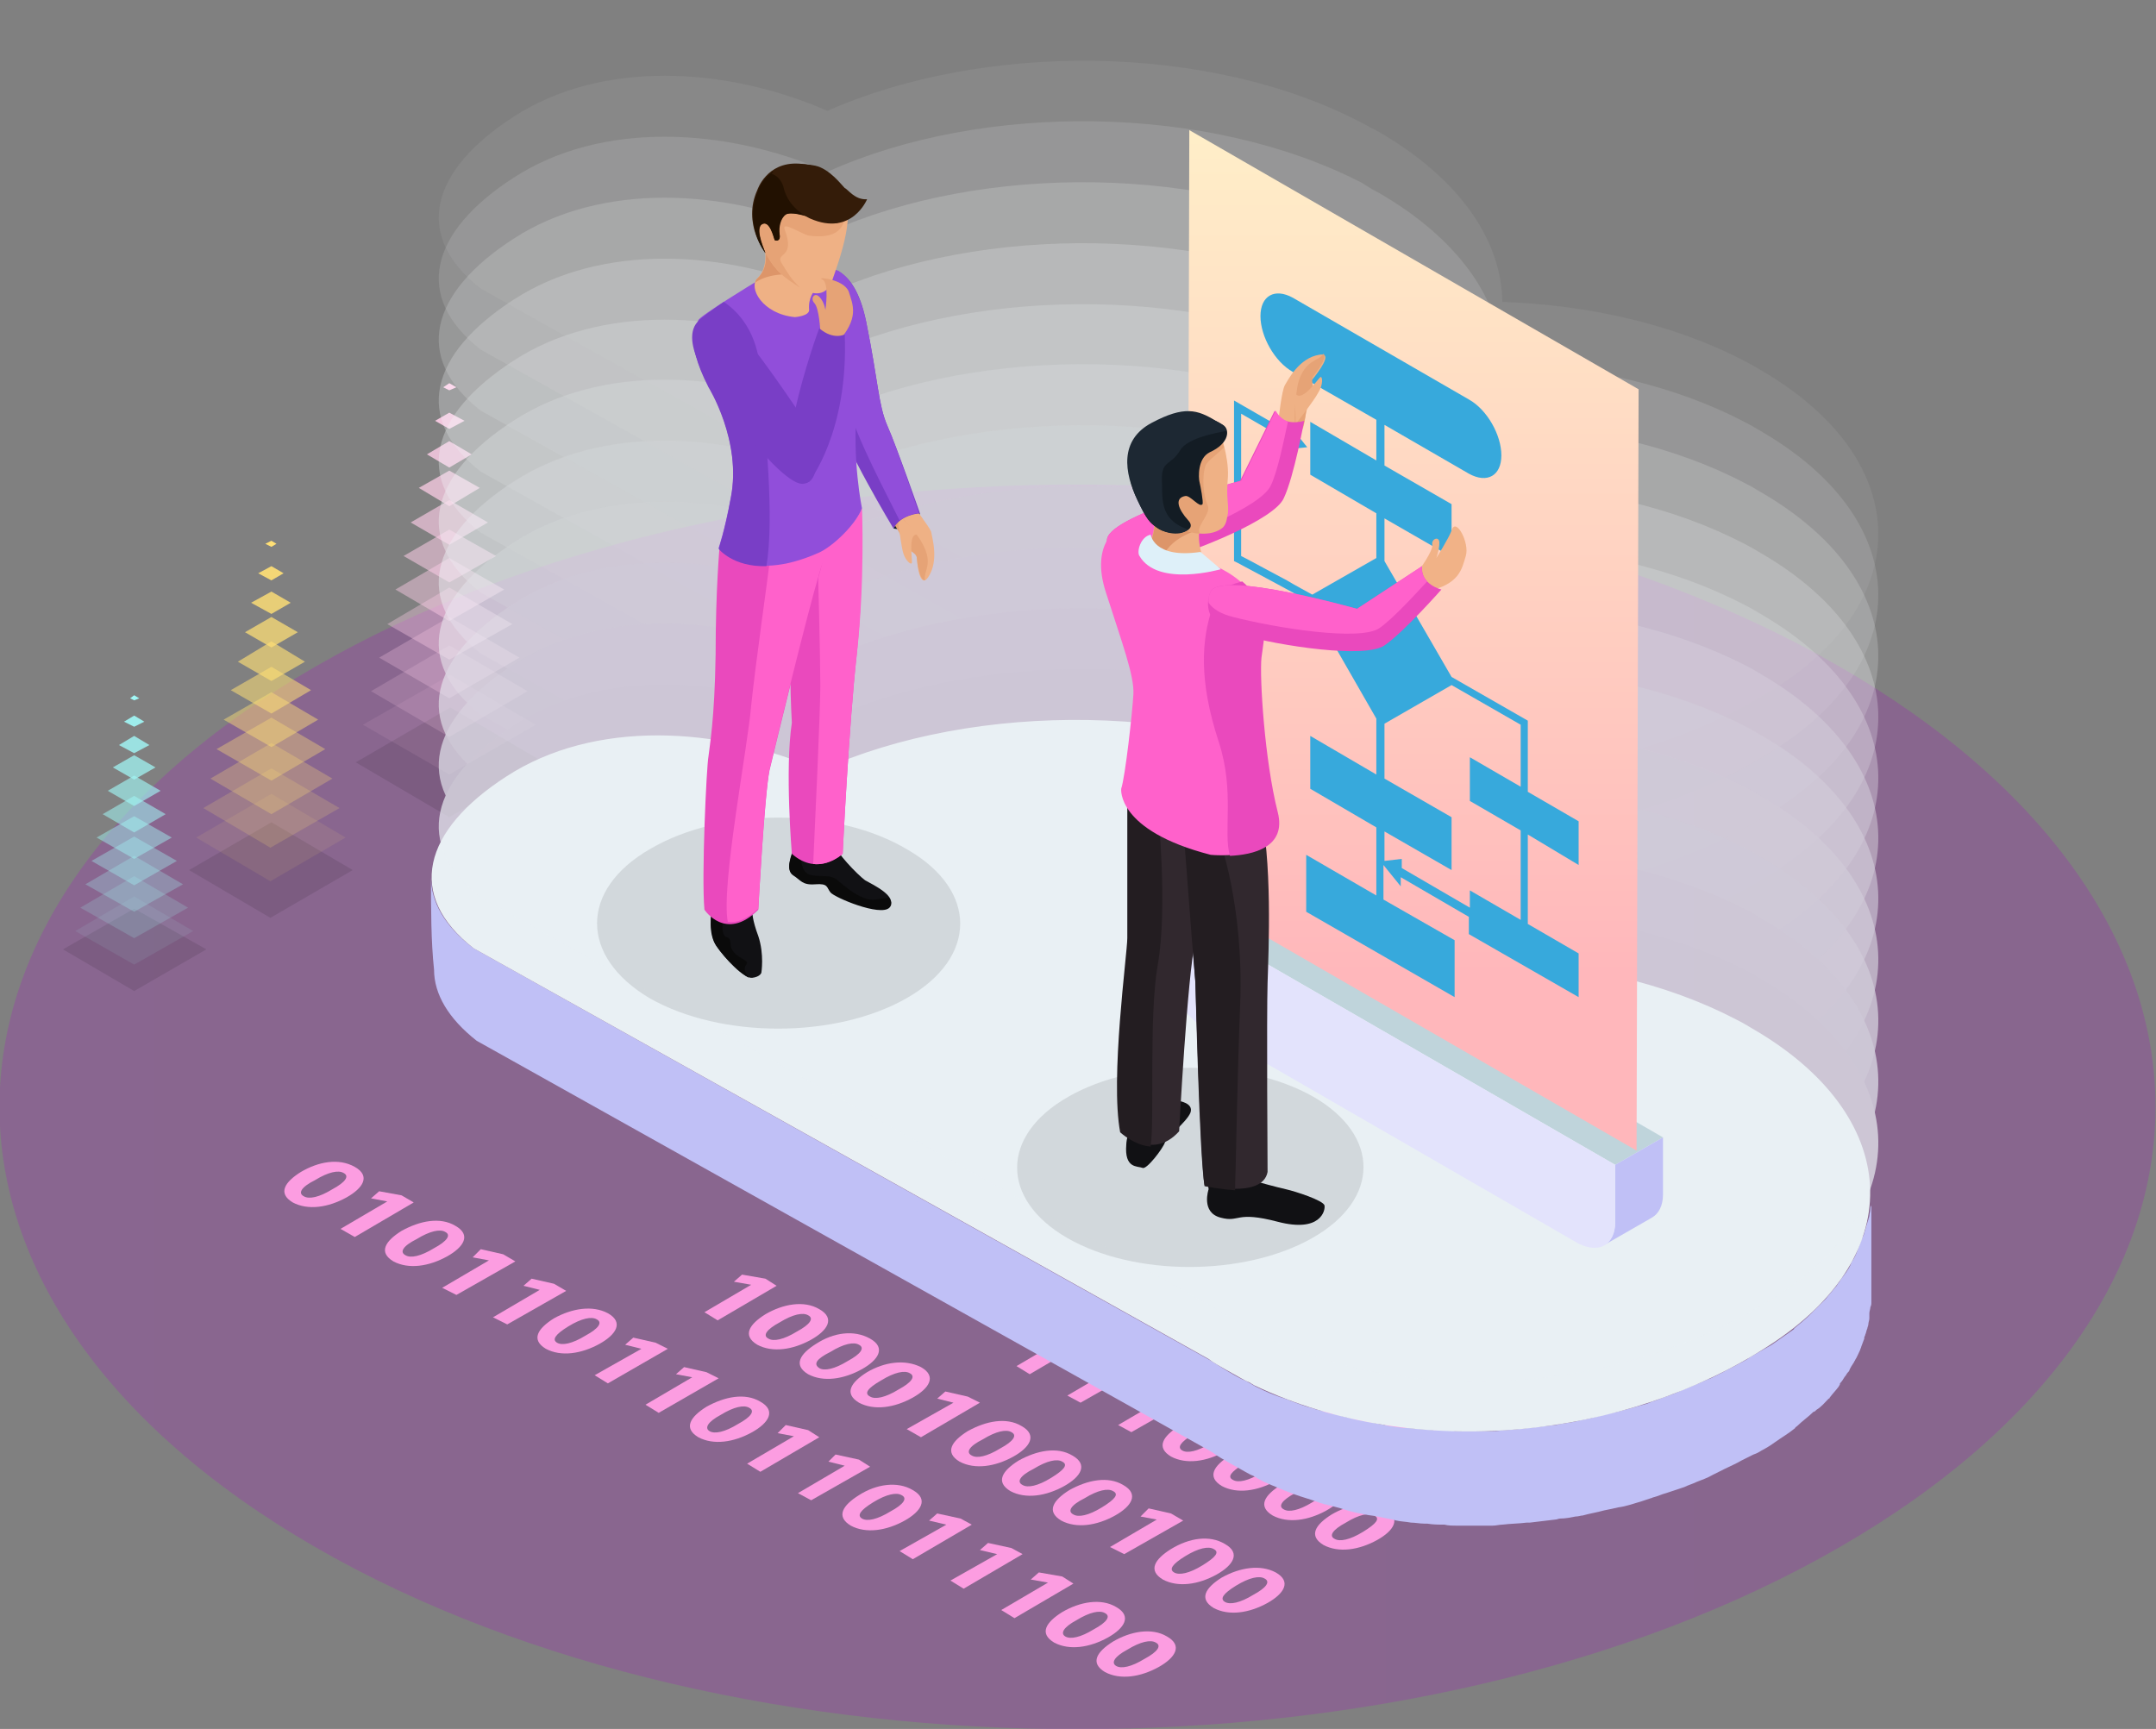 <?xml version="1.0" encoding="utf-8"?>
<!-- Generator: Adobe Illustrator 21.0.0, SVG Export Plug-In . SVG Version: 6.00 Build 0)  -->
<svg version="1.1" id="Layer_1" xmlns="http://www.w3.org/2000/svg" xmlns:xlink="http://www.w3.org/1999/xlink" x="0px" y="0px"
	 viewBox="0 0 212.1 170.1" style="enable-background:new 0 0 212.1 170.1;" xml:space="preserve">
<rect x="0" y="0" width="212.1" height="170.1" fill="#808080" stroke="none"/>
<style type="text/css">
	.st0{opacity:0.3;fill:#0B87B2;}
	.st1{opacity:0.1;}
	.st2{fill:#C0C0F6;}
	.st3{fill:#EBFBFF;}
	.st4{fill:#F0F0F9;}
	.st5{opacity:0.5;}
	.st6{opacity:0;}
	.st7{fill:#FDCDE7;}
	.st8{opacity:9.090909e-02;}
	.st9{fill:#E7CBE9;}
	.st10{opacity:0.182;}
	.st11{fill:#D1C9EB;}
	.st12{opacity:0.273;}
	.st13{fill:#BCC7EC;}
	.st14{opacity:0.364;}
	.st15{fill:#A6C5EE;}
	.st16{opacity:0.455;}
	.st17{fill:#90C3F0;}
	.st18{opacity:0.545;}
	.st19{fill:#7AC0F2;}
	.st20{opacity:0.636;}
	.st21{fill:#64BEF4;}
	.st22{opacity:0.727;}
	.st23{fill:#4EBCF6;}
	.st24{opacity:0.818;}
	.st25{fill:#39BAF7;}
	.st26{opacity:0.909;}
	.st27{fill:#23B8F9;}
	.st28{fill:#0DB6FB;}
	.st29{fill:#FFDF75;}
	.st30{fill:#E9DB81;}
	.st31{fill:#D3D88D;}
	.st32{fill:#BDD49A;}
	.st33{fill:#A7D0A6;}
	.st34{fill:#91CCB2;}
	.st35{fill:#7BC9BE;}
	.st36{fill:#65C5CA;}
	.st37{fill:#4FC1D6;}
	.st38{fill:#39BDE3;}
	.st39{fill:#23BAEF;}
	.st40{opacity:0.6;}
	.st41{opacity:0.7;}
	.st42{fill:#A9FFFE;}
	.st43{fill:#A8FEFD;}
	.st44{fill:#A7FDFC;}
	.st45{fill:#A6FCFB;}
	.st46{fill:#A5FBFA;}
	.st47{fill:#A4FAF9;}
	.st48{fill:#A3F9F8;}
	.st49{fill:#A2F8F7;}
	.st50{fill:#A1F7F6;}
	.st51{opacity:0.8;}
	.st52{fill:url(#SVGID_1_);}
	.st53{fill:url(#SVGID_2_);}
	.st54{fill:url(#SVGID_3_);}
	.st55{fill:url(#SVGID_4_);}
	.st56{fill:url(#SVGID_5_);}
	.st57{fill:url(#SVGID_6_);}
	.st58{fill:url(#SVGID_7_);}
	.st59{fill:url(#SVGID_8_);}
	.st60{fill:url(#SVGID_9_);}
	.st61{fill:url(#SVGID_10_);}
	.st62{fill:url(#SVGID_11_);}
	.st63{fill:url(#SVGID_12_);}
	.st64{fill:url(#SVGID_13_);}
	.st65{fill:#0D92CB;}
	.st66{fill:#111114;}
	.st67{fill:#EFB185;}
	.st68{fill:#E6A376;}
	.st69{fill:#9DBCC9;}
	.st70{fill:#CAE0EA;}
	.st71{fill:#09294F;}
	.st72{fill:#16365C;}
	.st73{fill:#DD9569;}
	.st74{fill:#131C24;}
	.st75{fill:#1D2833;}
	.st76{fill:#F1B287;}
	.st77{opacity:0.2;fill:#299133;}
	.st78{opacity:0.2;}
	.st79{fill:#69ED75;}
	.st80{enable-background:new    ;}
	.st81{fill:#747BE3;}
	.st82{fill:#626BDC;}
	.st83{fill:url(#SVGID_14_);}
	.st84{fill:#FAFAFF;}
	.st85{fill:#E0E0FA;}
	.st86{fill:url(#SVGID_15_);}
	.st87{clip-path:url(#SVGID_17_);enable-background:new    ;}
	.st88{fill:#B8387B;}
	.st89{fill:#40B14E;}
	.st90{fill:#51B45C;}
	.st91{fill:#62B66A;}
	.st92{fill:#74B978;}
	.st93{fill:#85BB86;}
	.st94{fill:#96BE94;}
	.st95{fill:#A7C0A1;}
	.st96{fill:#B8C3AF;}
	.st97{fill:#C9C5BD;}
	.st98{fill:#DBC8CB;}
	.st99{fill:#ECCAD9;}
	.st100{fill:#77EC75;}
	.st101{fill:#84EA75;}
	.st102{fill:#92E975;}
	.st103{fill:#A0E875;}
	.st104{fill:#ADE775;}
	.st105{fill:#BBE575;}
	.st106{fill:#C8E475;}
	.st107{fill:#D6E375;}
	.st108{fill:#E4E275;}
	.st109{fill:#F1E075;}
	.st110{fill:url(#SVGID_18_);}
	.st111{fill:url(#SVGID_19_);}
	.st112{opacity:0.4;}
	.st113{fill:url(#SVGID_20_);}
	.st114{fill:url(#SVGID_21_);}
	.st115{fill:url(#SVGID_22_);}
	.st116{fill:url(#SVGID_23_);}
	.st117{fill:#BAD1DE;}
	.st118{fill:#A3C1CE;}
	.st119{fill:#FEFFFF;}
	.st120{fill:#F2B78F;}
	.st121{fill:#341C09;}
	.st122{fill:#221101;}
	.st123{fill:#B4B9BC;}
	.st124{fill:#7D8183;}
	.st125{fill:#E3E5E5;}
	.st126{fill:#BDBBBB;}
	.st127{fill:#D2D0D0;}
	.st128{fill:#D5DFE6;}
	.st129{fill:#E9F0F4;}
	.st130{opacity:0.3;}
	.st131{fill:url(#SVGID_24_);}
	.st132{fill:url(#SVGID_25_);}
	.st133{fill:url(#SVGID_26_);}
	.st134{opacity:0.5;fill:#69ED75;}
	.st135{fill:#DCDCDC;}
	.st136{opacity:0.6;fill:#DCDCDC;}
	.st137{opacity:0.636;fill:#DCDCDC;}
	.st138{opacity:0.673;fill:#DCDCDC;}
	.st139{opacity:0.709;fill:#DCDCDC;}
	.st140{opacity:0.746;fill:#DCDCDC;}
	.st141{opacity:0.782;fill:#DCDCDC;}
	.st142{opacity:0.818;fill:#DCDCDC;}
	.st143{opacity:0.855;fill:#DCDCDC;}
	.st144{opacity:0.891;fill:#DCDCDC;}
	.st145{opacity:0.927;fill:#DCDCDC;}
	.st146{opacity:0.964;fill:#DCDCDC;}
	.st147{opacity:0.491;}
	.st148{opacity:0.436;}
	.st149{opacity:0.382;}
	.st150{opacity:0.327;}
	.st151{opacity:0.218;}
	.st152{opacity:0.164;}
	.st153{opacity:0.109;}
	.st154{opacity:5.454545e-02;}
	.st155{opacity:0.2;fill:url(#SVGID_27_);}
	.st156{fill:#FC9DE1;}
	.st157{fill:#FFFFFF;}
	.st158{fill:#FDFEFE;}
	.st159{fill:#FBFCFD;}
	.st160{fill:#F9FBFC;}
	.st161{fill:#F7FAFB;}
	.st162{fill:#F5F8FA;}
	.st163{fill:#F3F7F9;}
	.st164{fill:#F1F5F8;}
	.st165{fill:#EFF4F7;}
	.st166{fill:#EDF3F6;}
	.st167{fill:#EBF1F5;}
	.st168{fill:#BFD4DB;}
	.st169{fill:#E3E3FC;}
	.st170{fill:url(#SVGID_28_);}
	.st171{fill:#793EC6;}
	.st172{fill:#914EDA;}
	.st173{fill:#0A0A0A;}
	.st174{fill:#EA49BD;}
	.st175{fill:#FF61CB;}
	.st176{fill:#37A9DC;}
	.st177{fill:#31282E;}
	.st178{fill:#231D21;}
	.st179{fill:#DEF0F9;}
</style>
<g>
	<linearGradient id="SVGID_1_" gradientUnits="userSpaceOnUse" x1="0" y1="108.887" x2="212.1" y2="108.887">
		<stop  offset="0" style="stop-color:#B101D0"/>
		<stop  offset="1" style="stop-color:#AA01C9"/>
	</linearGradient>
	<path style="opacity:0.2;fill:url(#SVGID_1_);" d="M181,65.6c41.4,23.9,41.4,62.7,0,86.6s-108.6,23.9-150,0s-41.4-62.7,0-86.6
		S139.6,41.7,181,65.6z"/>
	<g>
		<g class="st1">
			<polygon points="18.6,85.6 26.6,90.3 34.7,85.6 26.7,80.9 			"/>
		</g>
		<g>
			<g>
				<g class="st6">
					<polygon class="st29" points="18.6,85.3 26.6,90 34.7,85.3 26.7,80.6 					"/>
				</g>
				<g class="st8">
					<polygon class="st29" points="19.3,82.4 26.6,86.7 34,82.4 26.7,78.1 					"/>
				</g>
				<g class="st10">
					<polygon class="st29" points="20,79.5 26.6,83.4 33.4,79.5 26.7,75.6 					"/>
				</g>
				<g class="st12">
					<polygon class="st29" points="20.7,76.6 26.7,80.1 32.7,76.6 26.7,73.1 					"/>
				</g>
				<g class="st14">
					<polygon class="st29" points="21.3,73.7 26.7,76.8 32,73.7 26.7,70.6 					"/>
				</g>
				<g class="st16">
					<polygon class="st29" points="22,70.8 26.7,73.5 31.3,70.8 26.7,68.1 					"/>
				</g>
				<g class="st18">
					<polygon class="st29" points="22.7,67.9 26.7,70.2 30.6,67.9 26.7,65.6 					"/>
				</g>
				<g class="st20">
					<polygon class="st29" points="23.4,65.1 26.7,67 30,65.1 26.7,63.1 					"/>
				</g>
				<g class="st22">
					<polygon class="st29" points="24.1,62.2 26.7,63.7 29.3,62.2 26.7,60.7 					"/>
				</g>
				<g class="st24">
					<polygon class="st29" points="24.7,59.3 26.7,60.4 28.6,59.3 26.7,58.2 					"/>
				</g>
				<g class="st26">
					<polygon class="st29" points="25.4,56.4 26.7,57.1 27.9,56.4 26.7,55.7 					"/>
				</g>
				<polygon class="st29" points="26.1,53.5 26.7,53.8 27.2,53.5 26.7,53.2 				"/>
			</g>
		</g>
		<g class="st1">
			<polygon points="35,75 44.2,80.4 53.5,75 44.3,69.6 			"/>
		</g>
		<g>
			<g>
				<g class="st6">
					<polygon class="st7" points="35,74.7 44.2,80 53.5,74.7 44.3,69.3 					"/>
				</g>
				<g class="st8">
					<polygon class="st7" points="35.7,71.3 44.2,76.2 52.7,71.3 44.3,66.4 					"/>
				</g>
				<g class="st10">
					<polygon class="st7" points="36.5,68 44.2,72.5 51.9,68 44.2,63.5 					"/>
				</g>
				<g class="st12">
					<polygon class="st7" points="37.3,64.7 44.2,68.7 51.1,64.7 44.2,60.7 					"/>
				</g>
				<g class="st14">
					<polygon class="st7" points="38.1,61.4 44.2,64.9 50.4,61.4 44.2,57.8 					"/>
				</g>
				<g class="st16">
					<polygon class="st7" points="38.9,58 44.2,61.1 49.6,58 44.2,54.9 					"/>
				</g>
				<g class="st18">
					<polygon class="st7" points="39.7,54.7 44.2,57.3 48.8,54.7 44.2,52.1 					"/>
				</g>
				<g class="st20">
					<polygon class="st7" points="40.4,51.4 44.2,53.6 48,51.4 44.2,49.2 					"/>
				</g>
				<g class="st22">
					<polygon class="st7" points="41.2,48 44.2,49.8 47.2,48 44.2,46.3 					"/>
				</g>
				<g class="st24">
					<polygon class="st7" points="42,44.7 44.2,46 46.4,44.7 44.2,43.4 					"/>
				</g>
				<g class="st26">
					<polygon class="st7" points="42.8,41.4 44.2,42.2 45.7,41.4 44.2,40.6 					"/>
				</g>
				<polygon class="st7" points="43.6,38.1 44.2,38.4 44.9,38.1 44.2,37.7 				"/>
			</g>
		</g>
		<g class="st1">
			<polygon points="6.2,93.4 13.2,97.5 20.3,93.4 13.2,89.4 			"/>
		</g>
		<g>
			<g>
				<g class="st6">
					<polygon class="st50" points="6.8,93.8 13.2,97.5 19.6,93.8 13.2,90.2 					"/>
				</g>
				<g class="st8">
					<polygon class="st50" points="7.4,91.6 13.2,94.9 19,91.6 13.2,88.2 					"/>
				</g>
				<g class="st10">
					<polygon class="st50" points="7.9,89.3 13.2,92.3 18.5,89.3 13.2,86.2 					"/>
				</g>
				<g class="st12">
					<polygon class="st50" points="8.4,87 13.2,89.7 18,87 13.2,84.2 					"/>
				</g>
				<g class="st14">
					<polygon class="st50" points="9,84.7 13.2,87.1 17.4,84.7 13.2,82.3 					"/>
				</g>
				<g class="st16">
					<polygon class="st50" points="9.5,82.4 13.2,84.5 16.9,82.4 13.2,80.3 					"/>
				</g>
				<g class="st18">
					<polygon class="st50" points="10.1,80.1 13.2,81.9 16.3,80.1 13.2,78.3 					"/>
				</g>
				<g class="st20">
					<polygon class="st50" points="10.6,77.8 13.2,79.3 15.8,77.8 13.2,76.3 					"/>
				</g>
				<g class="st22">
					<polygon class="st50" points="11.1,75.5 13.2,76.7 15.3,75.5 13.2,74.3 					"/>
				</g>
				<g class="st24">
					<polygon class="st50" points="11.7,73.3 13.2,74.1 14.7,73.3 13.2,72.4 					"/>
				</g>
				<g class="st26">
					<polygon class="st50" points="12.2,71 13.2,71.5 14.2,71 13.2,70.4 					"/>
				</g>
				<polygon class="st50" points="12.8,68.7 13.2,68.9 13.7,68.7 13.2,68.4 				"/>
			</g>
		</g>
	</g>
	<g>
		<g>
			<polygon class="st156" points="113.6,110.7 107.8,114 106.5,113.3 111.1,110.6 109.4,110.2 110.2,109.5 112.5,110 			"/>
		</g>
		<g>
			<path class="st156" d="M107.8,107.2c1.6,0.9,0.8,2.1-0.8,3c-1.8,1-3.8,1.3-5.3,0.5c-1.5-0.9-0.8-2,0.8-3
				C104.2,106.7,106.3,106.3,107.8,107.2z M102.8,110.1c0.5,0.3,1.5,0.1,2.8-0.7c1.3-0.8,1.7-1.3,1.1-1.6c-0.5-0.3-1.5-0.1-2.8,0.7
				C102.6,109.2,102.2,109.8,102.8,110.1L102.8,110.1z"/>
		</g>
		<g>
			<path class="st156" d="M102.8,104.3c1.6,0.9,0.8,2.1-0.8,3c-1.8,1-3.8,1.3-5.3,0.5c-1.5-0.9-0.8-2,0.8-3
				C99.2,103.8,101.3,103.4,102.8,104.3z M97.8,107.2c0.5,0.3,1.5,0.1,2.8-0.7c1.3-0.7,1.7-1.3,1.1-1.6c-0.5-0.3-1.5-0.1-2.8,0.7
				C97.6,106.3,97.2,106.9,97.8,107.2L97.8,107.2z"/>
		</g>
		<g>
			<polygon class="st156" points="128.6,119.3 122.8,122.7 121.4,121.9 126,119.2 124.4,118.9 125.2,118.2 127.4,118.7 			"/>
		</g>
		<g>
			<path class="st156" d="M132.8,121.6c1.6,0.9,0.8,2.1-0.8,3c-1.8,1-3.8,1.3-5.3,0.5c-1.5-0.9-0.8-2,0.8-3
				C129.2,121.1,131.2,120.7,132.8,121.6z M127.8,124.5c0.5,0.3,1.5,0.1,2.8-0.7c1.3-0.7,1.7-1.3,1.1-1.6c-0.5-0.3-1.5-0.1-2.8,0.7
				C127.5,123.6,127.2,124.2,127.8,124.5L127.8,124.5z"/>
		</g>
		<g class="st80">
			<g>
				<path class="st156" d="M117.8,112.9c1.6,0.9,0.8,2.1-0.8,3c-1.8,1-3.8,1.3-5.3,0.5c-1.5-0.9-0.8-2,0.8-3
					C114.2,112.4,116.2,112.1,117.8,112.9z M112.8,115.8c0.5,0.3,1.5,0.1,2.8-0.7c1.3-0.7,1.7-1.3,1.1-1.6c-0.5-0.3-1.5-0.1-2.8,0.7
					C112.6,115,112.2,115.5,112.8,115.8L112.8,115.8z"/>
			</g>
			<g>
				<path class="st156" d="M122.8,115.8c1.6,0.9,0.8,2.1-0.8,3c-1.8,1-3.8,1.3-5.3,0.5c-1.5-0.9-0.8-2,0.8-3
					C119.2,115.3,121.2,115,122.8,115.8z M117.8,118.7c0.5,0.3,1.5,0.1,2.8-0.7c1.3-0.7,1.7-1.3,1.1-1.6c-0.5-0.3-1.5-0.1-2.8,0.7
					C117.5,117.9,117.2,118.4,117.8,118.7L117.8,118.7z"/>
			</g>
		</g>
		<g>
			<path class="st156" d="M137.7,124.5c1.6,0.9,0.8,2.1-0.8,3c-1.8,1-3.8,1.3-5.3,0.5c-1.5-0.9-0.8-2,0.8-3
				C134.2,124,136.2,123.6,137.7,124.5z M132.8,127.4c0.5,0.3,1.5,0.1,2.8-0.7c1.3-0.7,1.7-1.3,1.1-1.6c-0.5-0.3-1.5-0.1-2.8,0.7
				C132.5,126.5,132.2,127.1,132.8,127.4L132.8,127.4z"/>
		</g>
		<g>
			<polygon class="st156" points="153.6,133.7 147.7,137.1 146.4,136.3 151,133.7 149.4,133.3 150.2,132.6 152.4,133.1 			"/>
		</g>
		<g class="st80">
			<g>
				<path class="st156" d="M142.7,127.4c1.6,0.9,0.8,2.1-0.8,3c-1.8,1-3.8,1.3-5.3,0.5c-1.5-0.9-0.8-2,0.8-3
					C139.2,126.9,141.2,126.5,142.7,127.4z M137.8,130.3c0.5,0.3,1.5,0.1,2.8-0.7c1.3-0.7,1.7-1.3,1.1-1.6c-0.5-0.3-1.5-0.1-2.8,0.7
					C137.5,129.4,137.2,130,137.8,130.3L137.8,130.3z"/>
			</g>
			<g>
				<polygon class="st156" points="148.6,130.8 142.8,134.2 141.4,133.5 146,130.8 144.4,130.4 145.2,129.7 147.4,130.2 				"/>
			</g>
		</g>
		<g>
			<path class="st156" d="M157.7,136c1.6,0.9,0.8,2.1-0.8,3c-1.8,1-3.8,1.3-5.3,0.5c-1.5-0.9-0.8-2,0.8-3
				C154.2,135.5,156.2,135.2,157.7,136z M152.7,138.9c0.5,0.3,1.5,0.1,2.8-0.7c1.3-0.7,1.7-1.3,1.1-1.6c-0.5-0.3-1.5-0.1-2.8,0.7
				C152.5,138.1,152.2,138.6,152.7,138.9L152.7,138.9z"/>
		</g>
		<g>
			<polygon class="st156" points="102.9,116.9 97,120.3 95.7,119.5 100.3,116.8 98.7,116.5 99.5,115.8 101.7,116.2 			"/>
		</g>
		<g>
			<polygon class="st156" points="107.8,119.8 102,123.2 100.7,122.4 105.3,119.7 103.7,119.4 104.5,118.6 106.7,119.1 			"/>
		</g>
		<g>
			<polygon class="st156" points="112.8,122.7 107,126 105.7,125.3 110.3,122.6 108.7,122.3 109.5,121.5 111.7,122 			"/>
		</g>
		<g>
			<path class="st156" d="M117,125c1.6,0.9,0.8,2.1-0.8,3c-1.8,1-3.8,1.3-5.3,0.5c-1.5-0.9-0.8-2,0.8-3
				C113.5,124.4,115.5,124.1,117,125z M112,127.8c0.5,0.3,1.5,0.1,2.8-0.7c1.3-0.7,1.7-1.3,1.1-1.6c-0.5-0.3-1.5-0.1-2.8,0.7
				C111.8,127,111.5,127.5,112,127.8L112,127.8z"/>
		</g>
		<g>
			<path class="st156" d="M137,136.5c1.6,0.9,0.8,2.1-0.8,3c-1.8,1-3.8,1.3-5.3,0.5c-1.5-0.9-0.8-2,0.8-3
				C133.4,136,135.5,135.6,137,136.5z M132,139.4c0.5,0.3,1.5,0.1,2.8-0.7c1.3-0.7,1.7-1.3,1.1-1.6c-0.5-0.3-1.5-0.1-2.8,0.7
				C131.8,138.5,131.5,139.1,132,139.4L132,139.4z"/>
		</g>
		<g>
			<polygon class="st156" points="132.8,134.2 127,137.6 125.7,136.8 130.3,134.1 128.6,133.8 129.4,133.1 131.7,133.5 			"/>
		</g>
		<g>
			<path class="st156" d="M127,130.7c1.6,0.9,0.8,2.1-0.8,3c-1.8,1-3.8,1.3-5.3,0.5c-1.5-0.9-0.8-2,0.8-3
				C123.4,130.2,125.5,129.9,127,130.7z M122,133.6c0.5,0.3,1.5,0.1,2.8-0.7c1.3-0.7,1.7-1.3,1.1-1.6c-0.5-0.3-1.5-0.1-2.8,0.7
				C121.8,132.8,121.5,133.3,122,133.6L122,133.6z"/>
		</g>
		<g>
			<path class="st156" d="M122,127.8c1.6,0.9,0.8,2.1-0.8,3c-1.8,1-3.8,1.3-5.3,0.5c-1.5-0.9-0.8-2,0.8-3
				C118.4,127.3,120.5,127,122,127.8z M117,130.7c0.5,0.3,1.5,0.1,2.8-0.7c1.3-0.7,1.7-1.3,1.1-1.6c-0.5-0.3-1.5-0.1-2.8,0.7
				C116.8,129.9,116.5,130.4,117,130.7L117,130.7z"/>
		</g>
		<g>
			<path class="st156" d="M147,142.3c1.6,0.9,0.8,2.1-0.8,3c-1.8,1-3.8,1.3-5.3,0.5c-1.5-0.9-0.8-2,0.8-3
				C143.4,141.7,145.5,141.4,147,142.3z M142,145.2c0.5,0.3,1.5,0.1,2.8-0.7c1.3-0.7,1.7-1.3,1.1-1.6c-0.5-0.3-1.5-0.1-2.8,0.7
				C141.8,144.3,141.5,144.8,142,145.2L142,145.2z"/>
		</g>
		<g>
			<path class="st156" d="M142,139.4c1.6,0.9,0.8,2.1-0.8,3c-1.8,1-3.8,1.3-5.3,0.5c-1.5-0.9-0.8-2,0.8-3
				C138.4,138.9,140.5,138.5,142,139.4z M137,142.3c0.5,0.3,1.5,0.1,2.8-0.7c1.3-0.7,1.7-1.3,1.1-1.6c-0.5-0.3-1.5-0.1-2.8,0.7
				C136.8,141.4,136.5,142,137,142.3L137,142.3z"/>
		</g>
		<g>
			<path class="st156" d="M126.3,142.7c1.6,0.9,0.8,2.1-0.8,3c-1.8,1-3.8,1.3-5.3,0.5c-1.5-0.9-0.8-2,0.8-3
				C122.7,142.2,124.8,141.9,126.3,142.7z M121.3,145.6c0.5,0.3,1.5,0.1,2.8-0.7c1.3-0.8,1.7-1.3,1.1-1.6c-0.5-0.3-1.5-0.1-2.8,0.7
				C121.1,144.8,120.7,145.3,121.3,145.6L121.3,145.6z"/>
		</g>
		<g>
			<path class="st156" d="M136.3,148.5c1.6,0.9,0.8,2.1-0.8,3c-1.8,1-3.8,1.3-5.3,0.5c-1.5-0.9-0.8-2,0.8-3
				C132.7,148,134.8,147.6,136.3,148.5z M131.3,151.4c0.5,0.3,1.5,0.1,2.8-0.7c1.3-0.8,1.7-1.3,1.1-1.6c-0.5-0.3-1.5-0.1-2.8,0.7
				C131.1,150.5,130.7,151.1,131.3,151.4L131.3,151.4z"/>
		</g>
		<g>
			<path class="st156" d="M131.3,145.6c1.6,0.9,0.8,2.1-0.8,3c-1.8,1-3.8,1.3-5.3,0.5c-1.5-0.9-0.8-2,0.8-3
				C127.7,145.1,129.8,144.7,131.3,145.6z M126.3,148.5c0.5,0.3,1.5,0.1,2.8-0.7c1.3-0.8,1.7-1.3,1.1-1.6c-0.5-0.3-1.5-0.1-2.8,0.7
				C126.1,147.6,125.7,148.2,126.3,148.5L126.3,148.5z"/>
		</g>
		<g>
			<path class="st156" d="M121.3,139.8c1.6,0.9,0.8,2.1-0.8,3c-1.8,1-3.8,1.3-5.3,0.5c-1.5-0.9-0.8-2,0.8-3
				C117.7,139.3,119.8,139,121.3,139.8z M116.3,142.7c0.5,0.3,1.5,0.1,2.8-0.7c1.3-0.8,1.7-1.3,1.1-1.6c-0.5-0.3-1.5-0.1-2.8,0.7
				C116.1,141.9,115.8,142.4,116.3,142.7L116.3,142.7z"/>
		</g>
		<g>
			<polygon class="st156" points="117.1,137.6 111.3,140.9 110,140.2 114.6,137.5 112.9,137.1 113.7,136.4 116,136.9 			"/>
		</g>
		<g>
			<polygon class="st156" points="112.1,134.7 106.3,138 105,137.3 109.6,134.6 107.9,134.3 108.7,133.5 111,134 			"/>
		</g>
		<g>
			<polygon class="st156" points="107.1,131.8 101.3,135.2 100,134.4 104.6,131.7 102.9,131.4 103.7,130.7 106,131.1 			"/>
		</g>
		<g>
			<path class="st156" d="M90.6,134.5c1.6,0.9,0.8,2.1-0.8,3c-1.8,1-3.8,1.3-5.3,0.5c-1.5-0.9-0.8-2,0.8-3
				C87,134,89,133.7,90.6,134.5z M85.6,137.4c0.5,0.3,1.5,0.1,2.8-0.7c1.3-0.7,1.7-1.3,1.1-1.6c-0.5-0.3-1.5-0.1-2.8,0.7
				C85.3,136.6,85,137.1,85.6,137.4L85.6,137.4z"/>
		</g>
		<g>
			<path class="st156" d="M85.6,131.7c1.6,0.9,0.8,2.1-0.8,3c-1.8,1-3.8,1.3-5.3,0.5c-1.5-0.9-0.8-2,0.8-3
				C82,131.1,84,130.8,85.6,131.7z M80.6,134.6c0.5,0.3,1.5,0.1,2.8-0.7c1.3-0.7,1.7-1.3,1.1-1.6c-0.5-0.3-1.5-0.1-2.8,0.7
				C80.3,133.7,80,134.2,80.6,134.6L80.6,134.6z"/>
		</g>
		<g>
			<path class="st156" d="M80.6,128.8c1.6,0.9,0.8,2.1-0.8,3c-1.8,1-3.8,1.3-5.3,0.5c-1.5-0.9-0.8-2,0.8-3
				C77,128.3,79.1,127.9,80.6,128.8z M75.6,131.7c0.5,0.3,1.5,0.1,2.8-0.7c1.3-0.7,1.7-1.3,1.1-1.6c-0.5-0.3-1.5-0.1-2.8,0.7
				C75.4,130.8,75,131.4,75.6,131.7L75.6,131.7z"/>
		</g>
		<g>
			<polygon class="st156" points="76.4,126.5 70.6,129.9 69.3,129.1 73.9,126.4 72.2,126.1 73,125.4 75.3,125.8 			"/>
		</g>
		<g>
			<path class="st156" d="M100.5,140.3c1.6,0.9,0.8,2.1-0.8,3c-1.8,1-3.8,1.3-5.3,0.5c-1.5-0.9-0.8-2,0.8-3
				C97,139.8,99,139.4,100.5,140.3z M95.6,143.2c0.5,0.3,1.5,0.1,2.8-0.7c1.3-0.7,1.7-1.3,1.1-1.6c-0.5-0.3-1.5-0.1-2.8,0.7
				C95.3,142.3,95,142.9,95.6,143.2L95.6,143.2z"/>
		</g>
		<g>
			<polygon class="st156" points="96.4,138 90.6,141.4 89.2,140.6 93.8,138 92.2,137.6 93,136.9 95.2,137.4 			"/>
		</g>
		<g>
			<path class="st156" d="M105.5,143.2c1.6,0.9,0.8,2.1-0.8,3c-1.8,1-3.8,1.3-5.3,0.5c-1.5-0.9-0.8-2,0.8-3
				C102,142.7,104,142.3,105.5,143.2z M100.6,146.1c0.5,0.3,1.5,0.1,2.8-0.7c1.3-0.8,1.7-1.3,1.1-1.6c-0.5-0.3-1.5-0.1-2.8,0.7
				C100.3,145.2,100,145.8,100.6,146.1L100.6,146.1z"/>
		</g>
		<g>
			<path class="st156" d="M125.5,154.7c1.6,0.9,0.8,2.1-0.8,3c-1.8,1-3.8,1.3-5.3,0.5c-1.5-0.9-0.8-2,0.8-3
				C122,154.2,124,153.9,125.5,154.7z M120.5,157.6c0.5,0.3,1.5,0.1,2.8-0.7c1.3-0.7,1.7-1.3,1.1-1.6c-0.5-0.3-1.5-0.1-2.8,0.7
				C120.3,156.8,120,157.3,120.5,157.6L120.5,157.6z"/>
		</g>
		<g class="st80">
			<g>
				<path class="st156" d="M110.5,146.1c1.6,0.9,0.8,2.1-0.8,3c-1.8,1-3.8,1.3-5.3,0.5c-1.5-0.9-0.8-2,0.8-3
					C107,145.6,109,145.2,110.5,146.1z M105.6,149c0.5,0.3,1.5,0.1,2.8-0.7c1.3-0.8,1.7-1.3,1.1-1.6c-0.5-0.3-1.5-0.1-2.8,0.7
					C105.3,148.1,105,148.7,105.6,149L105.6,149z"/>
			</g>
			<g>
				<polygon class="st156" points="116.4,149.6 110.6,152.9 109.2,152.2 113.8,149.5 112.2,149.2 113,148.4 115.2,148.9 				"/>
			</g>
			<g>
				<path class="st156" d="M120.5,151.9c1.6,0.9,0.8,2.1-0.8,3c-1.8,1-3.8,1.3-5.3,0.5c-1.5-0.9-0.8-2,0.8-3
					C117,151.3,119,151,120.5,151.9z M115.5,154.7c0.5,0.3,1.5,0.1,2.8-0.7c1.3-0.8,1.7-1.3,1.1-1.6c-0.5-0.3-1.5-0.1-2.8,0.7
					C115.3,153.9,115,154.4,115.5,154.7L115.5,154.7z"/>
			</g>
		</g>
		<g>
			<path class="st156" d="M34.9,114.8c1.6,0.9,0.8,2.1-0.8,3c-1.8,1-3.8,1.3-5.3,0.5c-1.5-0.9-0.8-2,0.8-3
				C31.3,114.3,33.3,113.9,34.9,114.8z M29.9,117.7c0.5,0.3,1.5,0.1,2.8-0.7c1.3-0.7,1.7-1.3,1.1-1.6c-0.5-0.3-1.5-0.1-2.8,0.7
				C29.6,116.8,29.3,117.4,29.9,117.7L29.9,117.7z"/>
		</g>
		<g>
			<polygon class="st156" points="50.7,124.1 44.9,127.4 43.5,126.7 48.1,124 46.5,123.7 47.3,122.9 49.5,123.4 			"/>
		</g>
		<g>
			<path class="st156" d="M44.8,120.6c1.6,0.9,0.8,2.1-0.8,3c-1.8,1-3.8,1.3-5.3,0.5c-1.5-0.9-0.8-2,0.8-3
				C41.3,120.1,43.3,119.7,44.8,120.6z M39.9,123.5c0.5,0.3,1.5,0.1,2.8-0.7c1.3-0.7,1.7-1.3,1.1-1.6c-0.5-0.3-1.5-0.1-2.8,0.7
				C39.6,122.6,39.3,123.2,39.9,123.5L39.9,123.5z"/>
		</g>
		<g>
			<polygon class="st156" points="40.7,118.3 34.9,121.7 33.5,120.9 38.1,118.2 36.5,117.9 37.3,117.2 39.5,117.6 			"/>
		</g>
		<g>
			<polygon class="st156" points="55.7,127 49.9,130.3 48.5,129.6 53.1,126.9 51.5,126.5 52.3,125.8 54.5,126.3 			"/>
		</g>
		<g class="st80">
			<g>
				<path class="st156" d="M59.8,129.2c1.6,0.9,0.8,2.1-0.8,3c-1.8,1-3.8,1.3-5.3,0.5c-1.5-0.9-0.8-2,0.8-3
					C56.3,128.7,58.3,128.4,59.8,129.2z M54.8,132.1c0.5,0.3,1.5,0.1,2.8-0.7c1.3-0.7,1.7-1.3,1.1-1.6c-0.5-0.3-1.5-0.1-2.8,0.7
					C54.6,131.3,54.3,131.8,54.8,132.1L54.8,132.1z"/>
			</g>
			<g>
				<polygon class="st156" points="65.7,132.7 59.8,136.1 58.5,135.3 63.1,132.7 61.5,132.3 62.3,131.6 64.5,132.1 				"/>
			</g>
		</g>
		<g>
			<polygon class="st156" points="70.7,135.6 64.8,139 63.5,138.2 68.1,135.5 66.5,135.2 67.3,134.5 69.5,135 			"/>
		</g>
		<g>
			<path class="st156" d="M74.8,137.9c1.6,0.9,0.8,2.1-0.8,3c-1.8,1-3.8,1.3-5.3,0.5c-1.5-0.9-0.8-2,0.8-3
				C71.3,137.4,73.3,137,74.8,137.9z M69.8,140.8c0.5,0.3,1.5,0.1,2.8-0.7c1.3-0.7,1.7-1.3,1.1-1.6c-0.5-0.3-1.5-0.1-2.8,0.7
				C69.6,139.9,69.3,140.5,69.8,140.8L69.8,140.8z"/>
		</g>
		<g>
			<path class="st156" d="M89.8,146.6c1.6,0.9,0.8,2.1-0.8,3c-1.8,1-3.8,1.3-5.3,0.5c-1.5-0.9-0.8-2,0.8-3
				C86.2,146,88.3,145.7,89.8,146.6z M84.8,149.4c0.5,0.3,1.5,0.1,2.8-0.7c1.3-0.7,1.7-1.3,1.1-1.6c-0.5-0.3-1.5-0.1-2.8,0.7
				C84.6,148.6,84.3,149.1,84.8,149.4L84.8,149.4z"/>
		</g>
		<g>
			<polygon class="st156" points="85.6,144.3 79.8,147.6 78.5,146.9 83.1,144.2 81.5,143.8 82.2,143.1 84.5,143.6 			"/>
		</g>
		<g>
			<polygon class="st156" points="80.6,141.4 74.8,144.8 73.5,144 78.1,141.3 76.5,141 77.3,140.2 79.5,140.7 			"/>
		</g>
		<g>
			<polygon class="st156" points="95.6,150 89.8,153.4 88.5,152.6 93.1,150 91.4,149.6 92.2,148.9 94.5,149.4 			"/>
		</g>
		<g>
			<polygon class="st156" points="100.6,152.9 94.8,156.3 93.5,155.5 98.1,152.9 96.4,152.5 97.2,151.8 99.5,152.3 			"/>
		</g>
		<g>
			<path class="st156" d="M109.8,158.1c1.6,0.9,0.8,2.1-0.8,3c-1.8,1-3.8,1.3-5.3,0.5c-1.5-0.9-0.8-2,0.8-3
				C106.2,157.6,108.3,157.2,109.8,158.1z M104.8,161c0.5,0.3,1.5,0.1,2.8-0.7c1.3-0.7,1.7-1.3,1.1-1.6c-0.5-0.3-1.5-0.1-2.8,0.7
				C104.6,160.1,104.3,160.7,104.8,161L104.8,161z"/>
		</g>
		<g>
			<polygon class="st156" points="105.6,155.8 99.8,159.2 98.5,158.4 103.1,155.7 101.4,155.4 102.2,154.7 104.5,155.1 			"/>
		</g>
		<g>
			<path class="st156" d="M114.8,161c1.6,0.9,0.8,2.1-0.8,3c-1.8,1-3.8,1.3-5.3,0.5c-1.5-0.9-0.8-2,0.8-3
				C111.2,160.5,113.3,160.1,114.8,161z M109.8,163.9c0.5,0.3,1.5,0.1,2.8-0.7c1.3-0.7,1.7-1.3,1.1-1.6c-0.5-0.3-1.5-0.1-2.8,0.7
				C109.6,163,109.3,163.6,109.8,163.9L109.8,163.9z"/>
		</g>
	</g>
	<path class="st2" d="M42.4,86.3c0,2.4,1.3,4.8,4.2,7l3.4,1.9l69,38.6c0.5,0.3,1.1,0.7,1.6,1c0.5,0.3,1,0.6,1.6,0.9
		c0.3,0.1,0.6,0.3,0.8,0.4l0.5,0.3c1,0.5,1.9,0.9,2.9,1.2c0.2,0.1,0.4,0.1,0.5,0.2c0.8,0.3,1.6,0.6,2.4,0.8c0.2,0.1,0.4,0.1,0.7,0.2
		c0.5,0.2,1,0.3,1.6,0.4c0.6,0.2,1.3,0.3,1.9,0.5c0.6,0.1,1.1,0.2,1.7,0.3c0.5,0.1,1,0.2,1.5,0.3c0.6,0.1,1.3,0.2,1.9,0.2
		c0.4,0,0.8,0.1,1.3,0.1c0.7,0.1,1.4,0.1,2.1,0.1c0.4,0,0.8,0,1.2,0.1c0.6,0,1.2,0,1.9,0c0.5,0,1,0,1.5,0c0.4,0,0.8,0,1.2-0.1
		c0.8,0,1.6-0.1,2.4-0.2c0.9-0.1,1.9-0.2,2.8-0.3c0.2,0,0.4-0.1,0.5-0.1c0.7-0.1,1.4-0.2,2.1-0.4c0.7-0.1,1.4-0.3,2.1-0.5
		c0.4-0.1,0.9-0.2,1.4-0.3c0.8-0.2,1.5-0.4,2.2-0.6c0.4-0.1,0.8-0.2,1.2-0.4c0.4-0.1,0.8-0.3,1.1-0.4c0.6-0.2,1.2-0.4,1.8-0.7
		c0.4-0.2,0.8-0.3,1.2-0.5c0.6-0.2,1.1-0.5,1.7-0.7c0.4-0.2,0.8-0.4,1.2-0.6c0.5-0.3,1-0.5,1.5-0.8c0.4-0.2,0.8-0.4,1.2-0.7
		c0.7-0.4,1.4-0.8,2.1-1.2c0.7-0.5,1.3-0.9,2-1.4c0.1-0.1,0.2-0.1,0.2-0.2c0.6-0.5,1.1-0.9,1.6-1.4c0.1-0.1,0.2-0.2,0.3-0.3
		c0.4-0.4,0.8-0.8,1.1-1.1c0,0,0.1-0.1,0.1-0.1c0.3-0.4,0.6-0.7,0.9-1.1c0.1-0.1,0.2-0.2,0.3-0.4c0.2-0.2,0.3-0.5,0.5-0.7
		c0.1-0.1,0.2-0.3,0.3-0.4c0.2-0.3,0.4-0.6,0.5-0.9c0-0.1,0.1-0.2,0.1-0.2c0.2-0.3,0.4-0.7,0.5-1c0-0.1,0.1-0.2,0.1-0.3
		c0.1-0.3,0.2-0.5,0.3-0.8c0.1-0.1,0.1-0.3,0.2-0.4c0.1-0.2,0.1-0.4,0.2-0.6c0-0.1,0.1-0.3,0.1-0.4c0.1-0.2,0.1-0.4,0.2-0.6
		c0-0.1,0.1-0.3,0.1-0.4c0-0.2,0.1-0.4,0.1-0.6c0-0.1,0-0.3,0.1-0.4c0-0.2,0-0.4,0-0.6c0-0.2,0-0.4,0-0.6c0,3.2,0,6.3,0,9.5
		c0,0.1,0,0.2,0,0.3c0,0.1,0,0.2,0,0.3c0,0.2,0,0.4,0,0.6c0,0.2,0,0.3-0.1,0.5c0,0.2-0.1,0.4-0.1,0.6c0,0.1,0,0.2,0,0.3
		c0,0.1,0,0.1,0,0.2c0,0.2-0.1,0.4-0.1,0.6c0,0.1-0.1,0.3-0.1,0.4c-0.1,0.2-0.1,0.4-0.2,0.6c0,0.1-0.1,0.2-0.1,0.3c0,0,0,0.1,0,0.1
		c-0.1,0.3-0.2,0.5-0.3,0.8c0,0.1-0.1,0.2-0.1,0.3c-0.2,0.4-0.3,0.7-0.5,1c0,0,0,0,0,0c0,0.1-0.1,0.1-0.1,0.2
		c-0.2,0.3-0.4,0.6-0.5,0.9c-0.1,0.1-0.2,0.2-0.3,0.4c-0.2,0.2-0.3,0.5-0.5,0.7c-0.1,0.1-0.1,0.1-0.1,0.2c0,0.1-0.1,0.1-0.1,0.2
		c-0.3,0.4-0.6,0.7-0.9,1.1c0,0,0,0.1-0.1,0.1c-0.4,0.4-0.7,0.8-1.2,1.1c0,0-0.1,0.1-0.1,0.1c0,0-0.1,0.1-0.2,0.1
		c-0.5,0.5-1.1,0.9-1.6,1.4c-0.1,0.1-0.2,0.1-0.2,0.2c-0.6,0.5-1.3,0.9-2,1.4c-0.4,0.3-0.9,0.6-1.3,0.8c-0.3,0.2-0.5,0.3-0.8,0.4
		c-0.4,0.2-0.8,0.4-1.2,0.6c-0.5,0.3-1,0.5-1.6,0.8c-0.4,0.2-0.8,0.4-1.2,0.6c-0.5,0.3-1.1,0.5-1.6,0.7c-0.4,0.2-0.8,0.3-1.2,0.5
		c-0.6,0.2-1.2,0.4-1.8,0.6c-0.4,0.1-0.8,0.3-1.2,0.4c-0.1,0-0.2,0.1-0.3,0.1c-0.3,0.1-0.6,0.2-0.9,0.3c-0.7,0.2-1.5,0.5-2.3,0.6
		c-0.4,0.1-0.9,0.2-1.4,0.3c-0.7,0.2-1.4,0.3-2.1,0.5c-0.2,0-0.4,0.1-0.7,0.1c-0.5,0.1-1,0.2-1.5,0.2c-0.2,0-0.3,0.1-0.5,0.1
		c-0.8,0.1-1.7,0.2-2.5,0.3c-0.1,0-0.2,0-0.3,0c-0.8,0.1-1.6,0.1-2.4,0.2c-0.3,0-0.6,0.1-1,0.1c-0.1,0-0.1,0-0.2,0c-0.5,0-1,0-1.5,0
		c-0.5,0-1.1,0-1.6,0c-0.1,0-0.1,0-0.2,0c-0.4,0-0.8,0-1.2-0.1c-0.6,0-1.1,0-1.7-0.1c-0.1,0-0.2,0-0.3,0c-0.4,0-0.9-0.1-1.3-0.1
		c-0.5-0.1-1-0.1-1.4-0.2c-0.1,0-0.3-0.1-0.4-0.1c-0.5-0.1-1-0.2-1.5-0.3c-0.4-0.1-0.8-0.1-1.2-0.2c-0.2,0-0.3-0.1-0.5-0.1
		c-0.6-0.1-1.3-0.3-1.9-0.5c-0.4-0.1-0.7-0.2-1.1-0.3c-0.2,0-0.3-0.1-0.5-0.1c-0.2-0.1-0.4-0.1-0.6-0.2c-0.8-0.3-1.6-0.5-2.4-0.8
		c-0.2-0.1-0.3-0.1-0.5-0.2c-0.1,0-0.2-0.1-0.3-0.1c-0.9-0.4-1.8-0.7-2.7-1.2l-0.5-0.3c-0.3-0.1-0.6-0.3-0.8-0.4
		c-0.5-0.3-1.1-0.6-1.6-0.9c-0.5-0.3-1.1-0.6-1.6-1l-69-38.6l-3.4-1.9c-2.8-2.2-4.2-4.6-4.2-7C42.4,92.6,42.4,89.4,42.4,86.3z"/>
	<g>
		<path class="st129" d="M134.9,77.8c7.9,4.6,12,10.6,12.1,16.7c8.5,0.3,16.9,2.2,23.8,5.8c0.6,0.3,1.1,0.6,1.6,0.9
			c14.7,8.5,15.6,22.2,1.6,31.2c-14,9.1-34.6,11.5-50.6,3.9l-0.5-0.3c-0.3-0.1-0.6-0.3-0.8-0.4c-0.5-0.3-1.1-0.6-1.6-0.9
			c-0.5-0.3-1.1-0.6-1.6-1L50,95.2l-3.4-1.9c-6.7-5.2-5-11.6,3.2-16.9c8.6-5.6,20.8-5,30.9-0.6c15.3-6.9,37.5-6.7,52.6,1.1
			C133.8,77.2,134.4,77.5,134.9,77.8z"/>
	</g>
	<g class="st41">
		<g class="st6">
			<path class="st157" d="M135.7,7c7.9,4.6,12,10.6,12.1,16.7c8.5,0.3,16.9,2.2,23.8,5.8c0.6,0.3,1.1,0.6,1.6,0.9
				c14.7,8.5,15.6,22.2,1.6,31.2c-14,9.1-34.6,11.5-50.6,3.9l-0.5-0.3c-0.3-0.1-0.6-0.3-0.8-0.4c-0.5-0.3-1.1-0.6-1.6-0.9
				c-0.5-0.3-1.1-0.6-1.6-1l-69-38.6l-3.4-1.9c-6.7-5.2-5-11.6,3.2-16.9c8.6-5.6,20.8-5,30.9-0.6C96.8-1.9,119-1.7,134,6.1
				C134.6,6.4,135.1,6.7,135.7,7z"/>
		</g>
		<g class="st8">
			<path class="st158" d="M135.7,13c7.9,4.6,12,10.6,12.1,16.7c8.5,0.3,16.9,2.2,23.8,5.8c0.6,0.3,1.1,0.6,1.6,0.9
				c14.7,8.5,15.6,22.2,1.6,31.2c-14,9.1-34.6,11.5-50.6,3.9l-0.5-0.3c-0.3-0.1-0.6-0.3-0.8-0.4c-0.5-0.3-1.1-0.6-1.6-0.9
				c-0.5-0.3-1.1-0.6-1.6-1l-69-38.6l-3.4-1.9c-6.7-5.2-5-11.6,3.2-16.9c8.6-5.6,20.8-5,30.9-0.6C96.8,4.1,119,4.2,134,12.1
				C134.6,12.4,135.1,12.7,135.7,13z"/>
		</g>
		<g class="st10">
			<path class="st159" d="M135.7,19c7.9,4.6,12,10.6,12.1,16.7c8.5,0.3,16.9,2.2,23.8,5.8c0.6,0.3,1.1,0.6,1.6,0.9
				c14.7,8.5,15.6,22.2,1.6,31.2c-14,9.1-34.6,11.5-50.6,3.9l-0.5-0.3c-0.3-0.1-0.6-0.3-0.8-0.4c-0.5-0.3-1.1-0.6-1.6-0.9
				c-0.5-0.3-1.1-0.6-1.6-1l-69-38.6l-3.4-1.9c-6.7-5.2-5-11.6,3.2-16.9c8.6-5.6,20.8-5,30.9-0.6c15.3-6.9,37.5-6.7,52.6,1.1
				C134.6,18.4,135.1,18.7,135.7,19z"/>
		</g>
		<g class="st12">
			<path class="st160" d="M135.7,25c7.9,4.6,12,10.6,12.1,16.7c8.5,0.3,16.9,2.2,23.8,5.8c0.6,0.3,1.1,0.6,1.6,0.9
				c14.7,8.5,15.6,22.2,1.6,31.2c-14,9.1-34.6,11.5-50.6,3.9l-0.5-0.3c-0.3-0.1-0.6-0.3-0.8-0.4c-0.5-0.3-1.1-0.6-1.6-0.9
				c-0.5-0.3-1.1-0.6-1.6-1l-69-38.6l-3.4-1.9c-6.7-5.2-5-11.6,3.2-16.9c8.6-5.6,20.8-5,30.9-0.6c15.3-6.9,37.5-6.7,52.6,1.1
				C134.6,24.4,135.1,24.7,135.7,25z"/>
		</g>
		<g class="st14">
			<path class="st161" d="M135.7,31c7.9,4.6,12,10.6,12.1,16.7c8.5,0.3,16.9,2.2,23.8,5.8c0.6,0.3,1.1,0.6,1.6,0.9
				c14.7,8.5,15.6,22.2,1.6,31.2c-14,9.1-34.6,11.5-50.6,3.9l-0.5-0.3c-0.3-0.1-0.6-0.3-0.8-0.4c-0.5-0.3-1.1-0.6-1.6-0.9
				c-0.5-0.3-1.1-0.6-1.6-1l-69-38.6l-3.4-1.9c-6.7-5.2-5-11.6,3.2-16.9c8.6-5.6,20.8-5,30.9-0.6c15.3-6.9,37.5-6.7,52.6,1.1
				C134.6,30.4,135.1,30.7,135.7,31z"/>
		</g>
		<g class="st16">
			<path class="st162" d="M135.7,37c7.9,4.6,12,10.6,12.1,16.7c8.5,0.3,16.9,2.2,23.8,5.8c0.6,0.3,1.1,0.6,1.6,0.9
				c14.7,8.5,15.6,22.2,1.6,31.2c-14,9.1-34.6,11.5-50.6,3.9l-0.5-0.3c-0.3-0.1-0.6-0.3-0.8-0.4c-0.5-0.3-1.1-0.6-1.6-0.9
				c-0.5-0.3-1.1-0.6-1.6-1l-69-38.6l-3.4-1.9c-6.7-5.2-5-11.6,3.2-16.9c8.6-5.6,20.8-5,30.9-0.6c15.3-6.9,37.5-6.7,52.6,1.1
				C134.6,36.4,135.1,36.7,135.7,37z"/>
		</g>
		<g class="st18">
			<path class="st163" d="M135.7,43c7.9,4.6,12,10.6,12.1,16.7c8.5,0.3,16.9,2.2,23.8,5.7c0.6,0.3,1.1,0.6,1.6,0.9
				c14.7,8.5,15.6,22.2,1.6,31.2c-14,9.1-34.6,11.5-50.6,3.9l-0.5-0.3c-0.3-0.1-0.6-0.3-0.8-0.4c-0.5-0.3-1.1-0.6-1.6-0.9
				c-0.5-0.3-1.1-0.6-1.6-1l-69-38.6l-3.4-1.9c-6.7-5.2-5-11.6,3.2-16.9c8.6-5.6,20.8-5,30.9-0.6c15.3-6.9,37.5-6.7,52.6,1.1
				C134.6,42.4,135.1,42.7,135.7,43z"/>
		</g>
		<g class="st20">
			<path class="st164" d="M135.7,49c7.9,4.6,12,10.6,12.1,16.7c8.5,0.3,16.9,2.2,23.8,5.7c0.6,0.3,1.1,0.6,1.6,0.9
				c14.7,8.4,15.6,22.2,1.6,31.2c-14,9.1-34.6,11.5-50.6,3.9l-0.5-0.3c-0.3-0.1-0.6-0.3-0.8-0.4c-0.5-0.3-1.1-0.6-1.6-0.9
				c-0.5-0.3-1.1-0.6-1.6-1l-69-38.6l-3.4-1.9c-6.7-5.2-5-11.6,3.2-16.9c8.6-5.6,20.8-5,30.9-0.6c15.3-6.9,37.5-6.7,52.6,1.1
				C134.6,48.4,135.1,48.7,135.7,49z"/>
		</g>
		<g class="st22">
			<path class="st165" d="M135.7,55c7.9,4.6,12,10.6,12.1,16.7c8.5,0.3,16.9,2.2,23.8,5.7c0.6,0.3,1.1,0.6,1.6,0.9
				c14.7,8.4,15.6,22.2,1.6,31.2c-14,9.1-34.6,11.5-50.6,3.9l-0.5-0.3c-0.3-0.1-0.6-0.3-0.8-0.4c-0.5-0.3-1.1-0.6-1.6-0.9
				c-0.5-0.3-1.1-0.6-1.6-1l-69-38.6l-3.4-1.9c-6.7-5.2-5-11.6,3.2-16.9c8.6-5.6,20.8-5,30.9-0.6c15.3-6.9,37.5-6.7,52.6,1.1
				C134.6,54.4,135.1,54.7,135.7,55z"/>
		</g>
		<g class="st24">
			<path class="st166" d="M135.7,61c7.9,4.6,12,10.6,12.1,16.7c8.5,0.3,16.9,2.2,23.8,5.7c0.6,0.3,1.1,0.6,1.6,0.9
				c14.7,8.4,15.6,22.2,1.6,31.2c-14,9.1-34.6,11.5-50.6,3.9l-0.5-0.3c-0.3-0.1-0.6-0.3-0.8-0.4c-0.5-0.3-1.1-0.6-1.6-0.9
				c-0.5-0.3-1.1-0.6-1.6-1l-69-38.6l-3.4-1.9c-6.7-5.2-5-11.6,3.2-16.9c8.6-5.6,20.8-5,30.9-0.6c15.3-6.9,37.5-6.7,52.6,1.1
				C134.6,60.4,135.1,60.7,135.7,61z"/>
		</g>
		<g class="st26">
			<path class="st167" d="M135.7,67c7.9,4.6,12,10.6,12.1,16.7c8.5,0.3,16.9,2.2,23.8,5.7c0.6,0.3,1.1,0.6,1.6,0.9
				c14.7,8.4,15.6,22.2,1.6,31.2c-14,9.1-34.6,11.5-50.6,3.9l-0.5-0.3c-0.3-0.1-0.6-0.3-0.8-0.4c-0.5-0.3-1.1-0.6-1.6-0.9
				c-0.5-0.3-1.1-0.6-1.6-1l-69-38.6l-3.4-1.9c-6.7-5.2-5-11.6,3.2-16.9c8.6-5.6,20.8-5,30.9-0.6c15.3-6.9,37.5-6.7,52.6,1.1
				C134.6,66.4,135.1,66.7,135.7,67z"/>
		</g>
		<path class="st129" d="M135.7,73c7.9,4.6,12,10.6,12.1,16.7c8.5,0.3,16.9,2.2,23.8,5.7c0.6,0.3,1.1,0.6,1.6,0.9
			c14.7,8.5,15.6,22.2,1.6,31.2c-14,9.1-34.6,11.5-50.6,3.9l-0.5-0.3c-0.3-0.1-0.6-0.3-0.8-0.4c-0.5-0.3-1.1-0.6-1.6-0.9
			c-0.5-0.3-1.1-0.6-1.6-1l-69-38.6l-3.4-1.9c-6.7-5.2-5-11.6,3.2-16.9c8.6-5.6,20.8-5,30.9-0.6c15.3-6.9,37.5-6.7,52.6,1.1
			C134.6,72.4,135.1,72.7,135.7,73z"/>
	</g>
	<g>
		<g>
			<polygon class="st168" points="158.9,114.6 163.6,111.9 119.4,86.4 114.7,89.1 			"/>
		</g>
		<path class="st2" d="M158.9,120.2l0-5.6l4.7-2.7l0,5.6c0,1.1-0.4,1.9-1.1,2.3c-1.6,0.9-3.1,1.8-4.7,2.7
			C158.5,122.1,158.9,121.3,158.9,120.2z"/>
		<g>
			<path class="st169" d="M158.9,120.2l0-5.6l-44.2-25.5l0,5.6c0,2.3,1.6,5.1,3.6,6.3l36.9,21.3
				C157.3,123.4,158.9,122.5,158.9,120.2z"/>
		</g>
		<g>
			
				<linearGradient id="SVGID_2_" gradientUnits="userSpaceOnUse" x1="-1536.712" y1="7.403" x2="-1536.712" y2="95.89" gradientTransform="matrix(-1 0 0 1 -1397.732 0)">
				<stop  offset="0" style="stop-color:#FFF2C9"/>
				<stop  offset="1" style="stop-color:#FFB7BB"/>
			</linearGradient>
			<polygon class="st53" points="117,12.8 116.8,87.7 161,113.2 161.2,38.3 			"/>
		</g>
	</g>
	<g>
		<g>
			<path class="st1" d="M64,83.5c-7,4-7,10.6-0.1,14.7c7,4,18.3,4,25.3,0c7-4,7-10.6,0.1-14.6C82.3,79.4,71,79.4,64,83.5z"/>
		</g>
		<g>
			<path class="st74" d="M87.9,52c0,0,0.6-1.5,2.6-1.5C90.5,50.5,90,52.4,87.9,52z"/>
			<g>
				<path class="st67" d="M89.8,49.7c0,0,1.6,2.1,1.8,2.6c0.1,0.6,0.8,2.9-0.3,4.5c-0.6,0.9-1-0.3-1.1-1.9c-0.1-0.7,0-1.3-0.9-2
					c-0.7-0.5-1.4-1.7-1.7-2.2C87.2,50.1,89.8,49.7,89.8,49.7z"/>
				<path class="st68" d="M87.5,50.8c0.3,0.6,1.1,1.6,1.3,2.4c0.2,1,1.3,1,1.4,1.7c0.1,1.2,0.4,2.2,0.8,2.2
					c-0.2-0.9,0.9-1.6-0.3-3.7c-0.4-0.8-1.8-2.4-2.6-3C87.6,50.6,87.4,50.6,87.5,50.8z"/>
				<path class="st67" d="M88.2,50.3c0,0,0.4,3,0.6,3.9c0.2,0.9,0.8,1.4,0.9,1.2c0.1-0.2-0.4-2.9,0.5-2.8
					C90.7,52.6,88.3,50.8,88.2,50.3z"/>
			</g>
			<path class="st171" d="M81,26.4c0,0,3-0.7,4.2,5.2c1.2,5.9,1.2,8.2,2.1,10.3c0.9,2,3.2,8.6,3.2,8.6s-1.9,0.1-2.6,1.5
				c0,0-4.9-8.1-5.9-11.7C81.1,36.7,77.9,28,81,26.4z"/>
			<path class="st172" d="M87.3,41.9c-0.9-2-0.9-4.4-2.1-10.3c-0.7-3.2-1.9-4.5-2.8-5c-2.8,1.9,0.3,10.3,1.2,13.8
				c0.7,2.7,3.6,8.2,4.9,10.8c1-0.7,1.9-0.7,1.9-0.7S88.2,43.9,87.3,41.9z"/>
			<path class="st66" d="M78,83.7c0,0-0.8,1.9,0,2.3c0.8,0.5,0.9,1,2.2,0.9c1.3-0.1,1.1,0.3,1.5,0.8c0.4,0.5,4.9,2.4,5.8,1.5
				c0.8-1-1.5-2.1-2.4-2.6c-0.8-0.6-2.9-2.8-2.9-3.4C82.1,82.6,78,83.7,78,83.7z"/>
			<path class="st173" d="M78,86.1c0.8,0.5,0.9,1,2.2,0.9c1.3-0.1,1.1,0.3,1.5,0.8c0.4,0.5,4.9,2.4,5.8,1.5c0.3-0.3,0.2-0.7-0.1-1
				c-0.3,0.1-0.7,0.1-1.3,0.2c-1.3,0.2-3-1.3-3.7-1.9c-0.7-0.6-1.5-0.3-2.6-0.5c-1.1-0.2-1-1.9-1-1.9l-0.8-0.3
				C77.8,84.3,77.3,85.6,78,86.1z"/>
			<path class="st66" d="M70,89.7c0,0-0.3,2.2,0.5,3.4c0.8,1.2,2.7,3.2,3.5,3.1c0.8-0.1,0.9-0.5,0.9-0.5s0.3-1.8-0.3-3.6
				C74,90.5,74,89.7,74,89.7H70z"/>
			<path class="st173" d="M70.5,93.1c0.7,1,2.3,2.7,3.2,3.1c-1.2-1.5,0.6-1.2-0.7-1.9c-1.8-1-0.7-1.8-1.5-2.1
				c-0.8-0.2-0.2-2.3-0.2-2.3l-0.4-0.2H70C70,89.7,69.6,91.9,70.5,93.1z"/>
			<path class="st174" d="M79.7,54.1c0,0,3.8-0.4,5-3.2c0,0,0.3,6.2-0.4,13.3C83.5,71.4,82.9,84,82.9,84s-2.4,2.3-5,0
				c0,0-0.7-8.3,0-12.9c0,0-0.5-8.1,0.3-12.1C79.1,55,79.7,54.1,79.7,54.1z"/>
			<path class="st175" d="M82.9,84c0,0,0.6-12.6,1.4-19.7c0.8-7.2,0.5-14.3,0.5-14.3c-0.9,2.1-3.3,3.8-4.4,4
				c0.1,2.7,0.3,10.8,0.3,13.5c0,2.5-0.5,13.1-0.7,17.5C81.6,85.2,82.9,84,82.9,84z"/>
			<path class="st174" d="M70.8,53.7c0,0-0.4,4.2-0.4,10.7c-0.1,6.5-0.6,9-0.7,10c-0.2,1-0.7,11.9-0.4,15.1c0,0,2.1,3.2,5.3,0
				c0,0,0.6-11.2,1.1-13.7c0.6-2.5,3.6-14.9,4.9-19.3c0.5-1.9,0.7-2.7,0.7-2.7S75.8,57.6,70.8,53.7z"/>
			<path class="st175" d="M74.6,89.4c0,0,0.6-11.2,1.1-13.7c0.6-2.5,3.6-14.9,4.9-19.3c0.5-1.9,1.8-3.5,1.8-3.5s-3.6,2.5-6.7,2.5
				c-0.1,1-1.4,10.1-1.8,14c-0.3,3.9-3,17.8-2.3,21.3C72.5,90.8,73.4,90.5,74.6,89.4z"/>
			<path class="st172" d="M74.4,27.7c0,0-5.6,3.4-5.7,3.8c-0.1,0.5-1.5,1.6,1,6.5c0,0,3.3,5.3,2.2,10.9c-0.6,3.3-1.2,5-1.2,5
				s2.8,3.6,9.8,0.5c1.4-0.6,3.7-2.8,4.3-4.4c0,0-1-4.7-0.5-10.2c0.5-5.6,0.5-12.7-2.7-13.5C81.7,26.3,80.8,25.4,74.4,27.7z"/>
			<g>
				<path class="st67" d="M74.8,22.9c0,0,1.3,2.9-0.3,4.5c-0.9,0.9,0.5,3.5,3.7,3.8c0,0,1.4-0.1,1.4-0.7c-0.1-1.2,0.4-1.8,1-2.6
					C81.2,27.2,74.8,22.9,74.8,22.9z"/>
				<path class="st73" d="M74.5,27.4c-0.1,0.1-0.2,0.2-0.2,0.4c1.4-1,3.6-0.8,3.6-0.8l-2.5-3.7c-0.1-0.1-0.2-0.1-0.3-0.2L75,23.4
					C75.3,24.3,75.8,26.2,74.5,27.4z"/>
				<g>
					<path class="st67" d="M74.4,21.3c0,0,0.2,3.6,2.4,5.6c1.9,1.7,4.3,3.1,5.1,0.6c0.7-2,2.5-7,0.8-8.3c-2.1-1.7-2.7-3.5-5.5-2.9
						C77.3,16.3,74,17.2,74.4,21.3z"/>
					<path class="st68" d="M74.4,21.3c0,0-0.2,3.1,2.4,5.6c0.5,0.5,1.3,1,1.9,1.4c-1-1-1.1-1.3-1.8-2.4c-0.7-1.1,1.4-0.4,0.3-3.3
						c-0.4-1,1.9,0.6,2.5,0.6c3.3,0.4,3.4-1.5,3.5-2.3c0-0.4-0.1-0.7-0.1-1l-0.2-0.6c0-0.1-0.1-0.1-0.1-0.2c-0.3-0.5-0.6-1-0.9-1.3
						c-1.4-0.2-5.4-0.7-5.5-0.7c-0.1,0-0.9,0.8-1.7,1.6C74.4,19.4,74.3,20.3,74.4,21.3z"/>
					<path class="st121" d="M75.3,24.9c0,0-2.3-2.9-0.8-6.2c0,0,0.9-2.8,4.1-2.6c1.5,0.1,4.1,0.7,4.8,3.9c0.2,1-0.1,2.9-3.6,1.4
						c-0.5-0.2-1.9-0.6-2.5-0.3c-0.6,0.4-0.8,1.2-0.6,2c0.1,0.7-0.5,0.6-0.5,0.5c0-0.1-0.5-2.1-1.3-1.5
						C74.3,22.7,75.3,24.8,75.3,24.9z"/>
					<path class="st122" d="M75.3,24.9c0-0.1-1.1-2.3-0.4-2.8c0.8-0.6,1.2,1.3,1.3,1.5c0.1,0.1,0.6,0.2,0.5-0.5
						c-0.1-0.8,0.1-1.6,0.6-2c0.5-0.3,1.7,0.1,2.5,0.3c-0.6-0.5-1.8-0.8-2-1.9c-0.4-1.5-1.1-2.2-1.8-2.6c-1.1,0.8-1.4,1.8-1.4,1.8
						C73.1,22.1,75.3,24.9,75.3,24.9z"/>
				</g>
				<path class="st121" d="M85.3,19.6c0,0-1.5,3.7-5.6,1.9c0,0-2.1-0.9-2.6-3c-0.1-0.5-0.5-1.2-1.2-1.4c0,0,1.4-1.4,4.3-0.8
					c1.4,0.3,2.6,1.9,2.9,2.2C83.4,18.6,84.1,19.7,85.3,19.6z"/>
			</g>
			<path class="st171" d="M68.7,31.6c-0.1,0.5-1.5,1.6,1,6.5c0,0,3.3,5.3,2.2,10.9c-0.6,3.3-1.2,5-1.2,5s1.4,1.8,4.7,1.7
				c0.8-4.8-0.1-13.3-0.6-19.2c-0.3-3.8-2.1-5.8-3.6-6.8C69.9,30.6,68.8,31.4,68.7,31.6z"/>
			<path class="st68" d="M80.7,32.6c0,0-0.1-2.3-0.6-2.8c-0.4-0.4,0-1.1,0.5-0.6c0.5,0.5,0.6,1.3,0.6,1.3s0.4-2.7-0.3-3
				c-0.8-0.3,2.1-0.1,2.6,1.2c0.4,1.3,1.1,2.6-1.2,5.1C82.2,33.8,81.1,33.6,80.7,32.6z"/>
			<path class="st171" d="M71.5,31.4c-1.5-0.9-4.5-0.2-3,3.7c1.6,3.8,8.4,12.7,10.5,12.5c2.1-0.2,1.3-4.4-0.3-6.9
				C77,38.2,72.9,32.2,71.5,31.4z"/>
			<path class="st171" d="M79.6,47.4c0,0,3.9-4.9,3.5-14.5c0,0-1.1,0.6-2.5-0.6C80.5,32.4,74.6,49,79.6,47.4z"/>
		</g>
	</g>
	<path class="st176" d="M155.3,85.1v-4.3l-5-2.9v-7l-7.5-4.3l-6.6-11.4V51l6.6,3.8v-5.2l-6.6-3.8v-4l8.3,4.8c1.8,1,3.2,0.2,3.2-1.8
		c0-2-1.4-4.5-3.2-5.5l-17.3-10c-1.8-1-3.2-0.2-3.2,1.8c0,2,1.4,4.5,3.2,5.5l8.2,4.7v4l-6.5-3.8v5.2l6.5,3.8l0,4.4l-6.3,3.6
		c-0.7-0.4-1.5-0.8-2.5-1.4c-1.9-1-3.7-2-4.5-2.4v-14l4.5,2.6v0.9l2-0.2l-2-2.5v0.9l-5.2-3l0,15.8l0.4,0.2c2.4,1.3,5.1,2.7,7,3.8
		l6.6,11.5v5.5l-6.5-3.8v5.2l6.5,3.8v6.7l-6.9-4v5.6l14.6,8.4v-5.6l-7-4v-3.4l1.7,2.1v-0.9l6.7,3.9v1.7l10.8,6.2v-4.3l-5-2.9v-8.8
		L155.3,85.1z M149.6,90.5l-5-2.9v1.7l-6.7-3.9v-0.9l-1.7,0.2v-2.9l6.6,3.8v-5.2l-6.6-3.8v-5.4l6.6-3.8l6.8,3.9v6.1l-5-2.9v4.3
		l5,2.9V90.5z"/>
	<g>
		<g>
			<g>
				<path class="st67" d="M125.8,41.1c0,0,0.3-2.7,0.6-3.2c0.3-0.5,1.4-2.7,3.4-3c1.1-0.2,0.5,0.9-0.5,2.2c-0.5,0.6-0.9,0.9-0.8,2.1
					c0.1,0.9-0.1,2.2-0.3,2.9C128,42.7,125.8,41.1,125.8,41.1z"/>
				<path class="st68" d="M128.2,41.9c0.2-0.6,0.3-2,0.8-2.7c0.6-0.9-0.2-1.6,0.2-2.2c0.8-1,1.3-1.9,1-2.2c-0.5,0.8-1.8,0.5-2.5,2.9
					c-0.2,0.9-0.4,3-0.3,4.1C128,42.1,128.1,42.2,128.2,41.9z"/>
				<path class="st67" d="M127.4,41.8c0,0,1.9-2.4,2.3-3.2c0.5-0.8,0.4-1.6,0.2-1.5c-0.2,0.1-1.7,2.4-2.4,1.7
					C127.2,38.4,127.6,41.4,127.4,41.8z"/>
			</g>
			<path class="st174" d="M108.9,53.2c0,0,0.2,3.4,4.5,2.2c4.3-1.2,12-4.3,12.9-6.4c1-2.1,2-7.6,2-7.6s-2.1,0.7-2.9-1l-3.4,6.9
				C122.1,47.3,108.7,50.8,108.9,53.2z"/>
			<path class="st175" d="M108.9,53.2c-0.2-2.4,13.2-5.9,13.2-5.9l3.4-6.9c0.3,0.6,0.8,0.9,1.2,1.1c-0.4,1.8-1,4.9-1.7,6.3
				c-1,2.1-8.7,5.2-12.9,6.4c-1.2,0.3-2.1,0.3-2.8,0.1C109,53.7,108.9,53.2,108.9,53.2z"/>
		</g>
		<g class="st1">
			<path d="M105.1,107.9c-6.7,3.8-6.7,10.1-0.1,13.9c6.6,3.8,17.4,3.8,24.1,0c6.7-3.8,6.7-10.1,0.1-13.9
				C122.5,104.1,111.7,104.1,105.1,107.9z"/>
		</g>
		<path class="st66" d="M115.9,108.3c0,0,1.6,0.2,1.2,1.2c-0.4,0.9-2.2,2.3-2.5,2.9c-0.2,0.6-1.8,2.7-2.2,2.5
			c-0.5-0.2-1.8,0.1-1.6-2.3C110.9,110.2,113.7,108.2,115.9,108.3z"/>
		<path class="st66" d="M118.9,117c0,0-0.8,2.3,1.2,2.8c1.9,0.5,1.4-0.7,5.6,0.4c4.2,1.1,4.7-1.1,4.6-1.6c-0.1-0.5-2.9-1.4-3.8-1.6
			c-0.9-0.2-2.7-0.7-2.7-0.7h-5L118.9,117z"/>
		<path class="st177" d="M111,76.9c0,0,0,13.8,0,15.3c0,1.6-1.7,13.8-0.7,19.1c0,0,3,3,5.7,0c0,0,0.8-15.3,1.6-18.8
			c0.8-3.5,0.5-14,0.5-14L111,76.9z"/>
		<path class="st177" d="M116.2,78.9c0,0,0.7,8.9,1.4,17.7c0,0,0.4,17.5,0.9,20c0,0,5.7,1.4,6.2-1.3c0,0-0.1-15.4,0-18.6
			c0.1-3.2,0.5-12.2-0.8-17.4C122.6,74.2,116.2,78.9,116.2,78.9z"/>
		<path class="st178" d="M118.5,116.7c-0.4-2.5-0.9-20-0.9-20c-0.5-5.9-0.9-11.9-1.2-15.2l3.5,0.9c0,0,2.5,6.6,2.1,16.5
			c-0.3,7.7-0.4,15.2-0.5,18.2C120,117,118.5,116.7,118.5,116.7z"/>
		<path class="st178" d="M110.2,111.4c-1-5.3,0.7-17.6,0.7-19.1c0-1.5,0-14.1,0-15.2l3,2.3c0,0,1,9.9,0,15.5
			c-0.9,5.1-0.3,15.1-0.7,17.9C111.6,112.7,110.2,111.4,110.2,111.4z"/>
		<path class="st175" d="M110.1,51.9c0,0-2.9,1.5-1.3,6.4c1.6,5,2.8,8.2,2.7,10c-0.1,1.8-0.8,8.1-1.2,9.3c0,0-0.5,4.1,8.8,6.5
			c0,0,7.7,0.8,6.4-4.3c-1.3-5.1-1.8-13.2-1.6-15.2c0.2-1.9,1.4-5.8-3.5-8.5C115.7,53.6,113.2,51.7,110.1,51.9z"/>
		<path class="st174" d="M124.1,64.7c-0.2,1.9,0.3,10.1,1.6,15.2c0.9,3.5-2.5,4.2-4.7,4.3c-0.7-2.3,0.5-6.3-1.1-11.2
			c-2-6.1-1.7-10.1-0.6-13.3c0.7-2.1,2-2.2,2.9-2.5C125.2,59.7,124.3,63,124.1,64.7z"/>
		<path class="st67" d="M113.6,49.4c0,0,0.3,2.6-0.6,4.2c-0.8,1.5,5.3,2.8,5.4,1.4c0-0.1-1.2-2.4,0.3-5
			C119.5,48.7,113.6,49.4,113.6,49.4z"/>
		<path class="st73" d="M113,53.7c0.7-1.2,0.7-2.9,0.6-3.8l4.5,2.2c0,0,0,0,0,0c-0.2,0-3.2,0.8-3.8,3
			C113.3,54.8,112.7,54.2,113,53.7z"/>
		<path class="st67" d="M120,42.5c0,0,0.9,2.4,0.8,4.4c-0.2,2.2,0.1,2.6,0,3.6c-0.1,0.4-0.1,1-0.5,1.4c-0.7,0.6-2.1,0.9-3.9,0.2
			c-2.3-0.8-4.7-4-3.7-6.8C113.6,42.6,116.6,40.3,120,42.5z"/>
		<path class="st68" d="M112.7,48.4c0.9-2.5,3.2-5.6,3.1-5.7c0-0.1,0.7-0.6,1.6-1.1c0.8,0,1.7,0.3,2.5,0.9c0,0,0.3,0.6,0.5,1.5
			c-0.5,0.6-1.6,1.3-1.8,1.8c-0.4,1.2-0.2,3,0.2,3.9c0.4,0.8-1.1,2-0.8,2.7c0,0,0,0.1,0,0.1c-0.5,0-1.1-0.2-1.8-0.4
			C114.8,51.6,113.3,50.1,112.7,48.4z"/>
		<path class="st74" d="M120.3,41.8c0.7,0.4,0.7,1.8-1.3,2.7c-1.2,0.6-1.1,2.5-1,2.9c0.1,0.4,0.4,2,0.3,2.2
			c-0.3,0.4-1.2-0.9-1.7-0.8c-1.1,0.2-0.7,1.3,0.3,2.4c1.1,1.2-1.8,1.7-3.1,0.7c-0.7-0.5-1-0.8-1.9-2.7c-1.3-2.7-1.4-5.9,1.8-7.6
			C116.8,39.9,118.5,40.8,120.3,41.8z"/>
		<path class="st75" d="M113.8,51.9c-0.7-0.5-1-0.8-1.9-2.7c-1.3-2.7-1.8-5.9,1.4-7.6c3.2-1.7,4.5-1.3,6.3-0.2c0.2,0.1,1.1,0.5,1,1
			c-1,0.2-3.8,0.7-4.5,1.9c-0.9,1.5-1.8,1-1.8,2.8c0.1,1.7-0.4,4,2.6,5C115.9,52.9,114.3,52.3,113.8,51.9z"/>
		<path class="st179" d="M118.1,54.3l2,1.7c0,0-6.2,1.8-8-1.3c-0.3-0.4,0.1-1.9,1.1-2.1C113.2,52.5,113.4,55,118.1,54.3z"/>
		<path class="st76" d="M139.6,56.1c0,0,1.4-1.9,1.3-2.5c-0.1-0.6,0.7-0.9,0.7-0.2c0,0.7-0.3,1.5-0.3,1.5s1.2-1.9,1.5-2.7
			c0.4-1.4,1.8,1.2,1.4,2.5c-0.4,1.3-0.6,2.8-3.9,3.5C140.3,58.2,139.4,57.3,139.6,56.1z"/>
		<path class="st174" d="M119.1,58.2c0,0-1.5,3,2.7,4.2c4.3,1.2,12.5,2.4,14.4,1.1c1.9-1.3,5.6-5.5,5.6-5.5s-2.1-0.5-1.9-2.3
			l-6.4,4.2C133.4,59.9,120.1,56.1,119.1,58.2z"/>
		<path class="st175" d="M119.1,58.2c1-2.1,14.4,1.7,14.4,1.7l6.4-4.2c-0.1,0.7,0.2,1.2,0.5,1.5c-1.2,1.3-3.4,3.7-4.7,4.6
			c-1.9,1.3-10.1,0-14.4-1.1c-1.2-0.3-2-0.8-2.4-1.4C118.8,58.7,119.1,58.2,119.1,58.2z"/>
	</g>
</g>
</svg>
